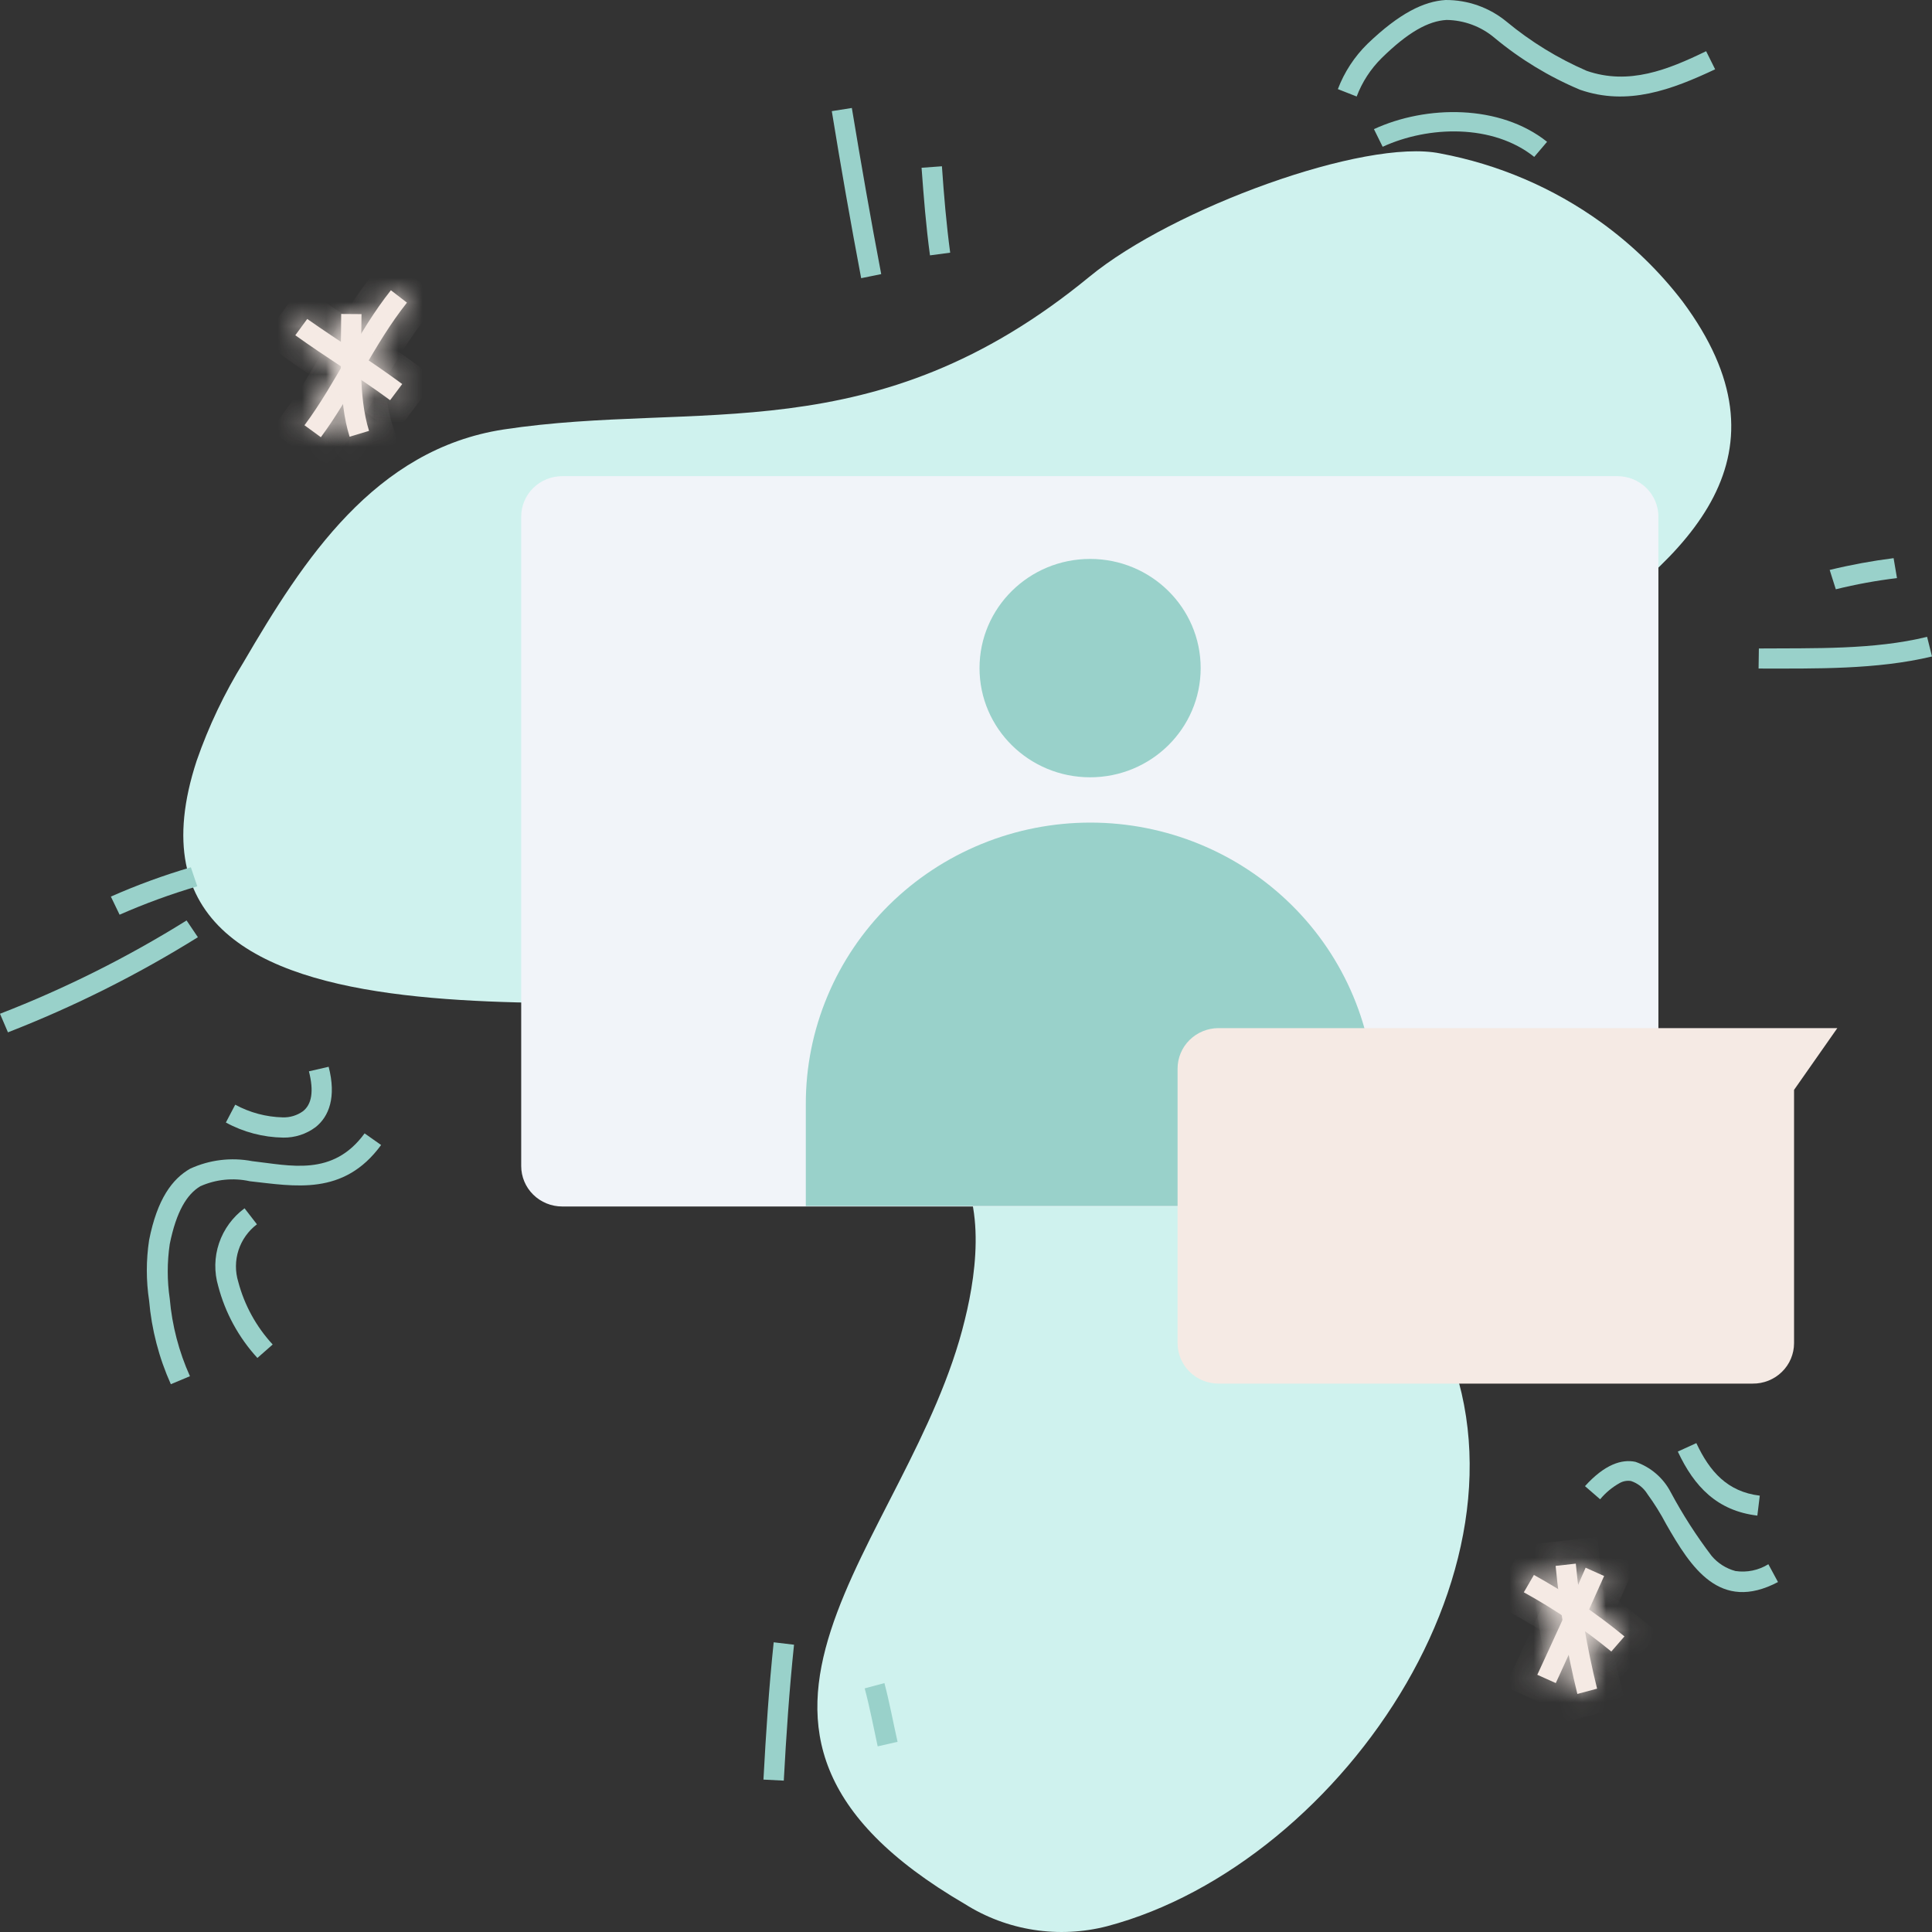 <svg width="80" height="80" viewBox="0 0 80 80" fill="none" xmlns="http://www.w3.org/2000/svg">
<rect x="0" y="0" width="80" height="80" fill="#333333" stroke="none"/>
<path fill-rule="evenodd" clip-rule="evenodd" d="M45.114 11.456C36.197 18.785 28.915 16.559 20.853 17.784C15.509 18.604 12.558 23.187 10.088 27.414C9.292 28.702 8.64 30.071 8.144 31.498C3.711 45.024 27.18 40.365 33.037 41.928C34.747 42.391 37.888 46.306 39.123 47.525C40.877 49.313 40.478 52.528 39.952 54.647C37.692 63.996 27.42 71.531 39.952 78.841C40.816 79.388 41.786 79.752 42.8 79.91C43.813 80.068 44.849 80.017 45.842 79.761C55.683 77.159 64.561 63.996 59.28 54.447C56.747 49.864 49.952 44.398 50.996 38.564C52.668 29.184 79.069 25.132 69.671 12.482C68.714 11.233 67.577 10.129 66.296 9.205C64.317 7.778 62.042 6.804 59.634 6.353C56.512 5.716 48.552 8.63 45.114 11.456Z" fill="#CFF2EE"/>
<path fill-rule="evenodd" clip-rule="evenodd" d="M68.671 21.393C68.671 20.948 68.492 20.522 68.174 20.208C67.856 19.893 67.424 19.717 66.974 19.717H23.279C22.829 19.717 22.397 19.893 22.079 20.208C21.76 20.522 21.582 20.948 21.582 21.393V48.282C21.582 48.726 21.76 49.153 22.079 49.467C22.397 49.781 22.829 49.958 23.279 49.958H66.974C67.424 49.958 67.856 49.781 68.174 49.467C68.492 49.153 68.671 48.726 68.671 48.282V21.393Z" fill="#F1F4F9"/>
<path fill-rule="evenodd" clip-rule="evenodd" d="M56.93 45.711C56.932 44.183 56.629 42.669 56.038 41.257C55.447 39.844 54.581 38.561 53.487 37.479C52.394 36.397 51.096 35.538 49.667 34.952C48.238 34.366 46.706 34.063 45.158 34.062C43.609 34.061 42.075 34.361 40.643 34.947C39.212 35.532 37.911 36.39 36.816 37.472C35.721 38.554 34.852 39.839 34.261 41.253C33.669 42.666 33.365 44.181 33.367 45.711V49.939H56.956L56.93 45.711Z" fill="#99D1CA"/>
<path d="M45.139 32.186C47.668 32.186 49.717 30.162 49.717 27.665C49.717 25.168 47.668 23.144 45.139 23.144C42.61 23.144 40.56 25.168 40.56 27.665C40.56 30.162 42.61 32.186 45.139 32.186Z" fill="#99D1CA"/>
<path fill-rule="evenodd" clip-rule="evenodd" d="M76.08 42.572H50.458C50.008 42.572 49.577 42.749 49.258 43.063C48.94 43.377 48.761 43.804 48.761 44.248V55.617C48.761 56.061 48.94 56.487 49.258 56.802C49.577 57.116 50.008 57.292 50.458 57.292H72.572C72.796 57.295 73.019 57.253 73.227 57.17C73.435 57.087 73.625 56.964 73.784 56.808C73.944 56.652 74.071 56.467 74.157 56.262C74.243 56.058 74.288 55.838 74.288 55.617V45.13L76.08 42.572Z" fill="#F5EAE4"/>
<mask id="path-6-inside-1_72_1628" fill="white">
<path fill-rule="evenodd" clip-rule="evenodd" d="M65.657 64.915C65.023 66.398 64.333 67.88 63.656 69.349L64.422 69.693C65.099 68.224 65.758 66.735 66.423 65.259L65.657 64.915Z"/>
</mask>
<path fill-rule="evenodd" clip-rule="evenodd" d="M65.657 64.915C65.023 66.398 64.333 67.88 63.656 69.349L64.422 69.693C65.099 68.224 65.758 66.735 66.423 65.259L65.657 64.915Z" fill="#F5EAE4"/>
<path d="M65.657 64.915L66.066 64.003L65.137 63.586L64.737 64.523L65.657 64.915ZM63.656 69.349L62.747 68.93L62.324 69.848L63.246 70.261L63.656 69.349ZM64.422 69.693L64.012 70.605L64.915 71.011L65.33 70.112L64.422 69.693ZM66.423 65.259L67.335 65.67L67.746 64.757L66.832 64.347L66.423 65.259ZM64.737 64.523C64.111 65.988 63.428 67.455 62.747 68.93L64.564 69.768C65.238 68.304 65.936 66.807 66.576 65.308L64.737 64.523ZM63.246 70.261L64.012 70.605L64.831 68.781L64.065 68.437L63.246 70.261ZM65.33 70.112C66.01 68.637 66.673 67.138 67.335 65.67L65.511 64.849C64.843 66.333 64.189 67.81 63.514 69.274L65.33 70.112ZM66.832 64.347L66.066 64.003L65.247 65.828L66.013 66.172L66.832 64.347Z" fill="#F5EAE4" mask="url(#path-6-inside-1_72_1628)"/>
<mask id="path-8-inside-2_72_1628" fill="white">
<path fill-rule="evenodd" clip-rule="evenodd" d="M63.098 65.934C64.379 66.64 65.592 67.461 66.721 68.386L67.265 67.76C66.097 66.8 64.842 65.948 63.516 65.215L63.098 65.934Z"/>
</mask>
<path fill-rule="evenodd" clip-rule="evenodd" d="M63.098 65.934C64.379 66.64 65.592 67.461 66.721 68.386L67.265 67.76C66.097 66.8 64.842 65.948 63.516 65.215L63.098 65.934Z" fill="#F5EAE4"/>
<path d="M63.098 65.934L62.234 65.432L61.72 66.317L62.616 66.81L63.098 65.934ZM66.721 68.386L66.087 69.159L66.837 69.774L67.475 69.042L66.721 68.386ZM67.265 67.76L68.019 68.417L68.695 67.641L67.9 66.988L67.265 67.76ZM63.516 65.215L64 64.34L63.143 63.867L62.651 64.713L63.516 65.215ZM62.616 66.81C63.843 67.487 65.005 68.273 66.087 69.159L67.354 67.612C66.178 66.649 64.915 65.794 63.581 65.059L62.616 66.81ZM67.475 69.042L68.019 68.417L66.511 67.104L65.966 67.729L67.475 69.042ZM67.9 66.988C66.685 65.989 65.379 65.103 64 64.34L63.032 66.091C64.305 66.794 65.509 67.612 66.63 68.533L67.9 66.988ZM62.651 64.713L62.234 65.432L63.963 66.437L64.381 65.718L62.651 64.713Z" fill="#F5EAE4" mask="url(#path-8-inside-2_72_1628)"/>
<mask id="path-10-inside-3_72_1628" fill="white">
<path fill-rule="evenodd" clip-rule="evenodd" d="M64.415 64.84C64.585 66.627 64.885 68.399 65.315 70.143L66.132 69.924C65.712 68.222 65.418 66.491 65.251 64.747L64.415 64.84Z"/>
</mask>
<path fill-rule="evenodd" clip-rule="evenodd" d="M64.415 64.84C64.585 66.627 64.885 68.399 65.315 70.143L66.132 69.924C65.712 68.222 65.418 66.491 65.251 64.747L64.415 64.84Z" fill="#F5EAE4"/>
<path d="M64.415 64.84L64.304 63.847L63.327 63.956L63.42 64.935L64.415 64.84ZM65.315 70.143L64.344 70.382L64.588 71.373L65.573 71.109L65.315 70.143ZM66.132 69.924L66.39 70.89L67.337 70.637L67.103 69.685L66.132 69.924ZM65.251 64.747L66.247 64.652L66.15 63.639L65.14 63.753L65.251 64.747ZM63.42 64.935C63.594 66.77 63.903 68.591 64.344 70.382L66.286 69.904C65.868 68.208 65.576 66.484 65.411 64.746L63.42 64.935ZM65.573 71.109L66.39 70.89L65.873 68.958L65.056 69.177L65.573 71.109ZM67.103 69.685C66.694 68.03 66.408 66.348 66.247 64.652L64.256 64.841C64.427 66.635 64.729 68.414 65.161 70.164L67.103 69.685ZM65.14 63.753L64.304 63.847L64.527 65.834L65.363 65.74L65.14 63.753Z" fill="#F5EAE4" mask="url(#path-10-inside-3_72_1628)"/>
<mask id="path-12-inside-4_72_1628" fill="white">
<path fill-rule="evenodd" clip-rule="evenodd" d="M16.186 12.019C14.799 13.764 13.932 15.827 12.608 17.609L13.286 18.104C14.603 16.328 15.471 14.27 16.851 12.532L16.186 12.019Z"/>
</mask>
<path fill-rule="evenodd" clip-rule="evenodd" d="M16.186 12.019C14.799 13.764 13.932 15.827 12.608 17.609L13.286 18.104C14.603 16.328 15.471 14.27 16.851 12.532L16.186 12.019Z" fill="#F5EAE4"/>
<path d="M16.186 12.019L16.797 11.227L16.017 10.626L15.403 11.397L16.186 12.019ZM12.608 17.609L11.806 17.013L11.204 17.823L12.019 18.417L12.608 17.609ZM13.286 18.104L12.697 18.911L13.498 19.496L14.089 18.699L13.286 18.104ZM16.851 12.532L17.634 13.154L18.265 12.359L17.462 11.74L16.851 12.532ZM15.403 11.397C14.659 12.333 14.063 13.345 13.509 14.298C12.944 15.27 12.427 16.177 11.806 17.013L13.411 18.206C14.114 17.26 14.692 16.244 15.238 15.302C15.796 14.342 16.327 13.45 16.969 12.641L15.403 11.397ZM12.019 18.417L12.697 18.911L13.875 17.296L13.197 16.801L12.019 18.417ZM14.089 18.699C14.788 17.757 15.364 16.744 15.909 15.806C16.465 14.849 16.995 13.959 17.634 13.154L16.068 11.91C15.327 12.843 14.732 13.851 14.18 14.801C13.617 15.77 13.101 16.674 12.483 17.508L14.089 18.699ZM17.462 11.74L16.797 11.227L15.576 12.811L16.241 13.324L17.462 11.74Z" fill="#F5EAE4" mask="url(#path-12-inside-4_72_1628)"/>
<mask id="path-14-inside-5_72_1628" fill="white">
<path fill-rule="evenodd" clip-rule="evenodd" d="M12.228 13.882C13.495 14.795 14.882 15.633 16.154 16.571L16.655 15.902C15.388 14.964 14.021 14.12 12.722 13.207L12.228 13.882Z"/>
</mask>
<path fill-rule="evenodd" clip-rule="evenodd" d="M12.228 13.882C13.495 14.795 14.882 15.633 16.154 16.571L16.655 15.902C15.388 14.964 14.021 14.12 12.722 13.207L12.228 13.882Z" fill="#F5EAE4"/>
<path d="M12.228 13.882L11.421 13.292L10.827 14.105L11.644 14.694L12.228 13.882ZM16.154 16.571L15.561 17.376L16.361 17.965L16.955 17.17L16.154 16.571ZM16.655 15.902L17.456 16.501L18.057 15.697L17.25 15.099L16.655 15.902ZM12.722 13.207L13.298 12.389L12.495 11.824L11.915 12.617L12.722 13.207ZM11.644 14.694C12.296 15.164 12.977 15.613 13.636 16.051C14.302 16.492 14.947 16.924 15.561 17.376L16.748 15.766C16.089 15.281 15.405 14.824 14.742 14.384C14.073 13.94 13.427 13.514 12.813 13.071L11.644 14.694ZM16.955 17.17L17.456 16.501L15.854 15.303L15.354 15.973L16.955 17.17ZM17.25 15.099C15.996 14.17 14.504 13.237 13.298 12.389L12.147 14.025C13.537 15.003 14.781 15.759 16.06 16.706L17.25 15.099ZM11.915 12.617L11.421 13.292L13.036 14.473L13.529 13.797L11.915 12.617Z" fill="#F5EAE4" mask="url(#path-14-inside-5_72_1628)"/>
<mask id="path-16-inside-6_72_1628" fill="white">
<path fill-rule="evenodd" clip-rule="evenodd" d="M14.128 13.001C14.128 14.576 13.995 16.552 14.476 18.084L15.281 17.841C14.825 16.384 14.964 14.501 14.97 13.007L14.128 13.001Z"/>
</mask>
<path fill-rule="evenodd" clip-rule="evenodd" d="M14.128 13.001C14.128 14.576 13.995 16.552 14.476 18.084L15.281 17.841C14.825 16.384 14.964 14.501 14.97 13.007L14.128 13.001Z" fill="#F5EAE4"/>
<path d="M14.128 13.001L14.136 12.001L13.128 11.993V13.001H14.128ZM14.476 18.084L13.522 18.384L13.819 19.329L14.767 19.041L14.476 18.084ZM15.281 17.841L15.571 18.797L16.536 18.505L16.235 17.542L15.281 17.841ZM14.97 13.007L15.97 13.011L15.975 12.014L14.978 12.007L14.97 13.007ZM13.128 13.001C13.128 13.732 13.095 14.692 13.122 15.589C13.15 16.505 13.241 17.488 13.522 18.384L15.431 17.785C15.23 17.148 15.147 16.378 15.121 15.528C15.095 14.66 15.128 13.845 15.128 13.001H13.128ZM14.767 19.041L15.571 18.797L14.991 16.884L14.186 17.127L14.767 19.041ZM16.235 17.542C16.048 16.945 15.972 16.219 15.952 15.412C15.931 14.586 15.967 13.818 15.97 13.011L13.97 13.002C13.967 13.69 13.931 14.611 13.953 15.463C13.975 16.335 14.057 17.279 14.326 18.139L16.235 17.542ZM14.978 12.007L14.136 12.001L14.121 14.001L14.963 14.007L14.978 12.007Z" fill="#F5EAE4" mask="url(#path-16-inside-6_72_1628)"/>
<path fill-rule="evenodd" clip-rule="evenodd" d="M66.258 62.082C66.482 61.812 66.755 61.585 67.062 61.413C67.206 61.33 67.374 61.299 67.537 61.326C67.82 61.42 68.06 61.611 68.215 61.864C68.505 62.261 68.765 62.679 68.994 63.114C70.013 64.896 71.21 66.779 73.623 65.509L73.224 64.771C72.819 65.023 72.336 65.123 71.862 65.053C71.476 64.95 71.131 64.731 70.875 64.427C70.239 63.591 69.672 62.707 69.177 61.782C68.872 61.196 68.351 60.749 67.721 60.532C67.164 60.413 66.455 60.625 65.631 61.538L66.258 62.082Z" fill="#99D1CA"/>
<path fill-rule="evenodd" clip-rule="evenodd" d="M7.865 56.986C7.408 55.97 7.125 54.886 7.029 53.778C6.918 53.027 6.918 52.265 7.029 51.514C7.302 50.164 7.739 49.451 8.296 49.119C8.939 48.833 9.659 48.76 10.348 48.913C12.184 49.113 14.229 49.538 15.781 47.412L15.097 46.931C13.78 48.738 12.007 48.256 10.443 48.081C9.574 47.914 8.674 48.024 7.872 48.394C7.137 48.813 6.51 49.645 6.174 51.352C6.048 52.181 6.048 53.024 6.174 53.853C6.277 55.049 6.581 56.22 7.074 57.317L7.865 56.986Z" fill="#99D1CA"/>
<path fill-rule="evenodd" clip-rule="evenodd" d="M12.792 44.361C13.001 45.186 12.912 45.73 12.539 46.018C12.296 46.19 12.002 46.278 11.703 46.268C11.015 46.25 10.342 46.07 9.74 45.743L9.353 46.481C10.081 46.879 10.896 47.093 11.728 47.106C12.21 47.113 12.68 46.961 13.064 46.675C13.628 46.231 13.932 45.424 13.609 44.173L12.792 44.361Z" fill="#99D1CA"/>
<path fill-rule="evenodd" clip-rule="evenodd" d="M56.177 3.996C56.403 3.397 56.757 2.853 57.215 2.401C58.311 1.326 59.147 0.869 59.9 0.826C60.631 0.836 61.334 1.099 61.889 1.57C62.952 2.454 64.143 3.177 65.422 3.715C67.398 4.402 69.222 3.715 71.02 2.87L70.647 2.12C69.064 2.889 67.449 3.539 65.701 2.933C64.505 2.414 63.39 1.73 62.389 0.901C61.679 0.314 60.782 -0.006 59.856 7.34028e-05C58.963 0.056 57.956 0.538 56.626 1.814C56.085 2.344 55.666 2.984 55.398 3.69L56.177 3.996Z" fill="#99D1CA"/>
<path fill-rule="evenodd" clip-rule="evenodd" d="M57.253 6.078C59.153 5.203 61.819 5.128 63.529 6.497L64.061 5.872C62.11 4.315 59.064 4.346 56.892 5.347L57.253 6.078Z" fill="#99D1CA"/>
<path fill-rule="evenodd" clip-rule="evenodd" d="M69.475 60.106C70.153 61.557 71.103 62.558 72.768 62.758L72.869 61.932C71.527 61.77 70.792 60.932 70.242 59.756L69.475 60.106Z" fill="#99D1CA"/>
<path fill-rule="evenodd" clip-rule="evenodd" d="M10.126 50.033C9.633 50.397 9.265 50.901 9.07 51.478C8.875 52.054 8.864 52.676 9.037 53.259C9.327 54.364 9.883 55.383 10.658 56.23L11.291 55.673C10.61 54.935 10.121 54.044 9.866 53.078C9.735 52.65 9.738 52.194 9.876 51.768C10.014 51.342 10.28 50.968 10.639 50.696L10.126 50.033Z" fill="#99D1CA"/>
<path fill-rule="evenodd" clip-rule="evenodd" d="M32.037 68.004C31.84 69.88 31.714 71.794 31.613 73.689L32.455 73.732C32.556 71.856 32.683 69.98 32.879 68.104L32.037 68.004Z" fill="#99D1CA"/>
<path fill-rule="evenodd" clip-rule="evenodd" d="M35.805 69.912C36.02 70.712 36.166 71.506 36.343 72.313L37.166 72.125C36.982 71.312 36.837 70.506 36.622 69.693L35.805 69.912Z" fill="#99D1CA"/>
<path fill-rule="evenodd" clip-rule="evenodd" d="M36.489 11.35C36.052 9.061 35.653 6.766 35.273 4.471L34.443 4.602C34.819 6.916 35.224 9.222 35.659 11.519L36.489 11.35Z" fill="#99D1CA"/>
<path fill-rule="evenodd" clip-rule="evenodd" d="M39.345 10.462C39.186 9.274 39.085 8.079 39.003 6.885L38.16 6.947C38.249 8.154 38.344 9.374 38.509 10.574L39.345 10.462Z" fill="#99D1CA"/>
<path fill-rule="evenodd" clip-rule="evenodd" d="M0.329 42.747C3.07 41.679 5.703 40.36 8.194 38.808L7.726 38.114C5.28 39.64 2.693 40.934 0 41.978L0.329 42.747Z" fill="#99D1CA"/>
<path fill-rule="evenodd" clip-rule="evenodd" d="M4.952 37.876C5.998 37.416 7.072 37.023 8.169 36.7L7.903 35.913C6.773 36.245 5.667 36.65 4.591 37.126L4.952 37.876Z" fill="#99D1CA"/>
<path fill-rule="evenodd" clip-rule="evenodd" d="M72.819 27.683C75.162 27.683 77.708 27.733 80 27.183L79.797 26.37C77.575 26.914 75.092 26.833 72.831 26.852L72.819 27.683Z" fill="#99D1CA"/>
<path fill-rule="evenodd" clip-rule="evenodd" d="M76.017 24.401C76.851 24.195 77.697 24.04 78.55 23.938L78.41 23.112C77.519 23.225 76.636 23.387 75.763 23.6L76.017 24.401Z" fill="#99D1CA"/>
</svg>
